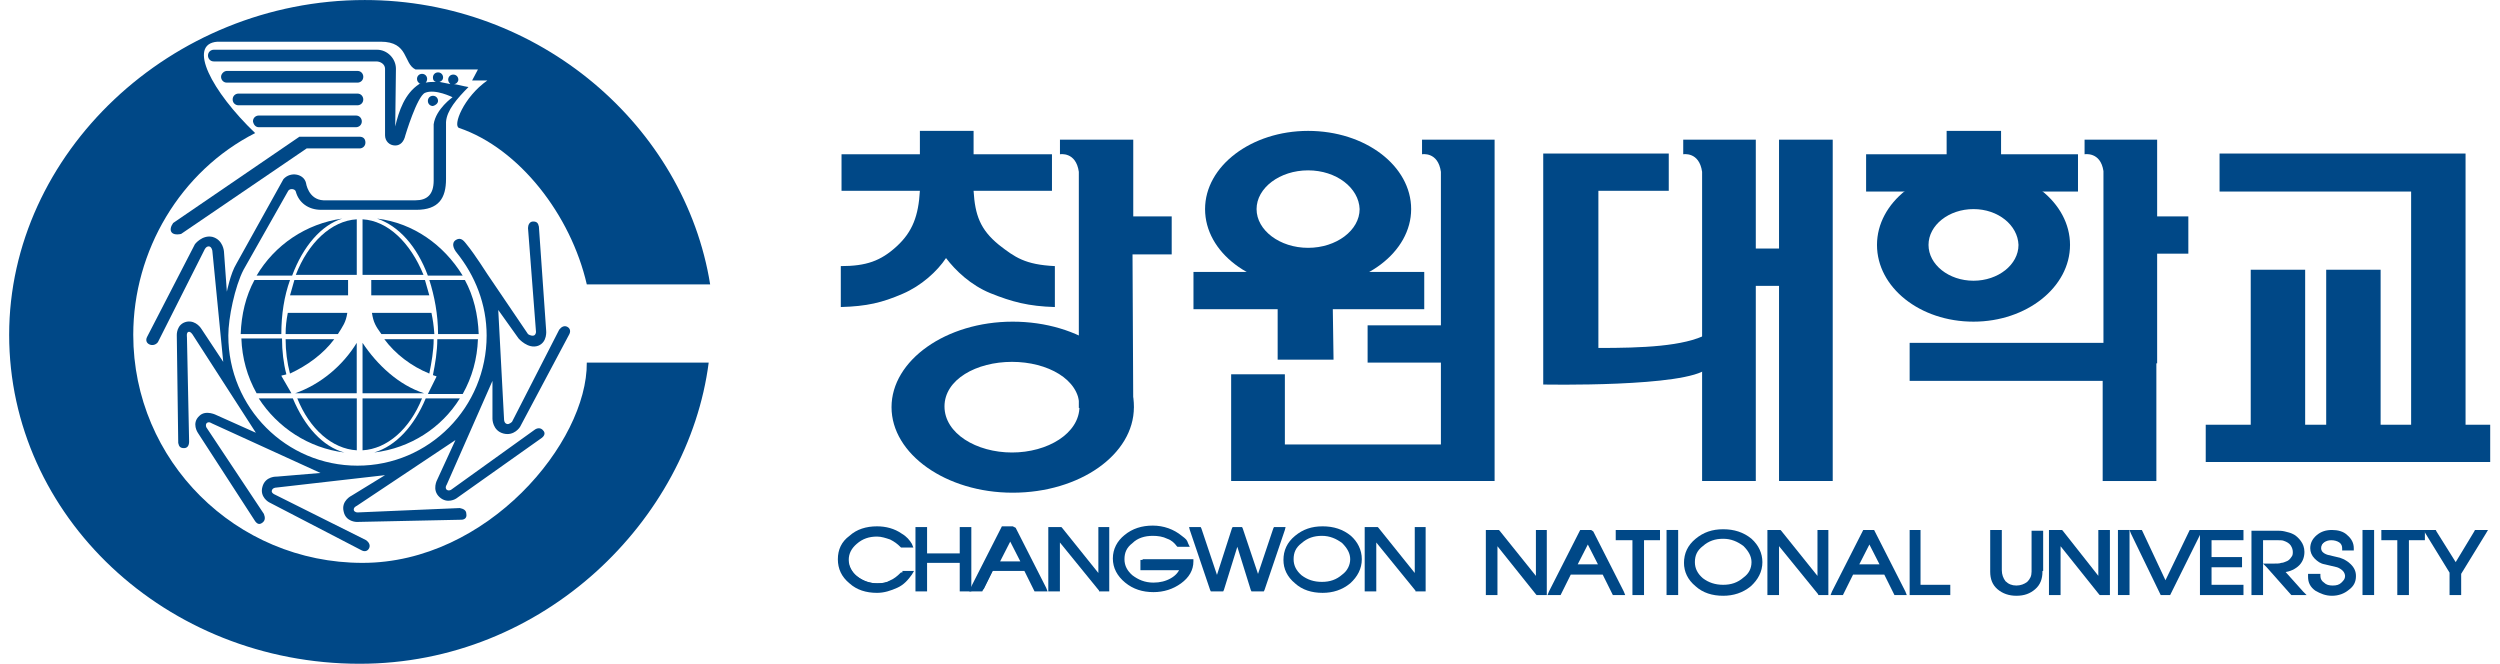 <svg width="113" height="30" viewBox="0 0 113 30" fill="none" xmlns="http://www.w3.org/2000/svg">
<g clip-path="url(#clip0_2521_53341)">
<path d="M16.388 25.442C10.648 25.442 6.023 20.816 6.023 15.134C6.023 11.334 8.155 7.733 11.533 6.015C9.565 4.131 8.45 1.984 9.828 1.885H17.208C18.487 1.885 18.224 2.876 18.782 3.14H21.603L21.34 3.636H22.029C20.947 4.396 20.455 5.684 20.75 5.783C23.472 6.709 25.801 9.715 26.523 12.854H32.099C30.951 5.717 24.391 0.001 16.486 0.001C7.728 0.001 0.414 6.94 0.414 15.134C0.414 23.328 7.499 30.002 16.256 30.002C24.588 30.002 31.115 23.493 32.033 16.389H26.523C26.556 19.99 22.029 25.442 16.388 25.442Z" fill="#004887"/>
<path d="M11.696 5.75H16.091C16.222 5.75 16.354 5.651 16.354 5.486C16.354 5.354 16.255 5.222 16.091 5.222H11.696C11.565 5.222 11.434 5.321 11.434 5.486C11.466 5.651 11.565 5.75 11.696 5.75Z" fill="#004887"/>
<path d="M10.778 4.759H16.157C16.288 4.759 16.42 4.66 16.42 4.495C16.42 4.363 16.321 4.23 16.157 4.23H10.778C10.647 4.23 10.516 4.33 10.516 4.495C10.516 4.66 10.647 4.759 10.778 4.759Z" fill="#004887"/>
<path d="M10.255 3.206C10.123 3.206 9.992 3.338 9.992 3.471C9.992 3.603 10.091 3.735 10.255 3.735H16.159C16.29 3.735 16.421 3.636 16.421 3.471C16.421 3.338 16.323 3.206 16.159 3.206H10.255Z" fill="#004887"/>
<path d="M8.186 10.574L13.861 6.709H16.255C16.386 6.709 16.517 6.609 16.517 6.444C16.517 6.279 16.419 6.18 16.255 6.18H13.533L7.826 10.079C7.596 10.409 7.727 10.673 8.186 10.574Z" fill="#004887"/>
<path d="M19.799 4.561C19.799 4.429 19.701 4.33 19.569 4.33C19.438 4.33 19.34 4.429 19.34 4.561C19.34 4.693 19.438 4.792 19.569 4.792C19.701 4.759 19.799 4.66 19.799 4.561Z" fill="#004887"/>
<path d="M22.259 17.215V18.933C22.259 18.933 22.259 19.462 22.751 19.594C23.243 19.726 23.505 19.297 23.505 19.297L25.736 15.101C25.801 14.968 25.768 14.836 25.637 14.77C25.506 14.704 25.375 14.77 25.276 14.902L23.144 19.065C23.144 19.065 23.013 19.197 22.915 19.164C22.784 19.131 22.784 18.966 22.784 18.966L22.521 14.01L23.44 15.299C23.44 15.299 23.866 15.794 24.325 15.629C24.752 15.464 24.686 14.935 24.686 14.935L24.358 10.244C24.325 10.078 24.26 10.012 24.096 10.012C23.932 10.012 23.866 10.178 23.866 10.31L24.227 15.001C24.227 15.001 24.227 15.133 24.128 15.166C23.997 15.2 23.866 15.101 23.866 15.101L22.029 12.391C22.029 12.391 21.439 11.466 21.111 11.07C20.98 10.904 20.848 10.706 20.619 10.838C20.389 10.97 20.488 11.235 20.652 11.433C21.472 12.457 21.996 13.746 21.996 15.166C21.996 18.404 19.405 21.048 16.158 21.048C12.944 21.048 10.32 18.438 10.32 15.166C10.32 14.374 10.615 12.953 11.008 12.193L13.009 8.658C13.075 8.493 13.337 8.526 13.37 8.658C13.501 9.153 13.928 9.484 14.518 9.484H18.815C19.832 9.484 20.16 8.955 20.16 8.096V5.519C20.192 4.99 20.652 4.462 21.176 3.933C20.947 3.9 20.75 3.834 20.52 3.801C20.619 3.801 20.717 3.702 20.717 3.603C20.717 3.471 20.619 3.371 20.488 3.371C20.356 3.371 20.258 3.471 20.258 3.603C20.258 3.669 20.291 3.735 20.356 3.801C20.192 3.768 20.028 3.735 19.864 3.702C19.963 3.669 20.028 3.603 20.028 3.504C20.028 3.371 19.93 3.272 19.799 3.272C19.668 3.272 19.569 3.371 19.569 3.504C19.569 3.603 19.602 3.669 19.7 3.702C19.536 3.702 19.405 3.702 19.241 3.735C19.274 3.702 19.307 3.636 19.307 3.57C19.307 3.437 19.208 3.338 19.077 3.338C18.946 3.338 18.848 3.437 18.848 3.57C18.848 3.669 18.913 3.768 19.012 3.768C18.979 3.768 18.946 3.768 18.946 3.801C18.29 4.23 18.028 5.023 17.864 5.717L17.896 3.107C17.896 2.645 17.503 2.248 17.044 2.248H17.011H9.664C9.532 2.248 9.401 2.347 9.401 2.512C9.401 2.645 9.5 2.777 9.664 2.777H17.011C17.208 2.777 17.404 2.909 17.404 3.107V6.114C17.404 6.378 17.601 6.576 17.864 6.576C18.093 6.576 18.257 6.411 18.323 6.114C18.323 6.114 18.848 4.363 19.208 4.197C19.668 3.999 20.455 4.396 20.455 4.396C20.455 4.396 19.7 4.924 19.602 5.618V8.162C19.602 8.79 19.307 9.054 18.782 9.054H14.617C13.928 9.021 13.829 8.261 13.829 8.261C13.731 7.865 13.14 7.733 12.812 8.096L10.681 11.929C10.418 12.358 10.254 13.184 10.254 13.184L10.123 11.367C10.123 11.367 10.09 10.838 9.598 10.706C9.139 10.607 8.811 11.037 8.811 11.037L6.646 15.233C6.58 15.365 6.613 15.497 6.744 15.563C6.876 15.629 7.04 15.596 7.138 15.464L9.237 11.301C9.237 11.301 9.303 11.136 9.434 11.136C9.565 11.136 9.598 11.334 9.598 11.334L10.09 16.356L9.106 14.869C9.106 14.869 8.876 14.473 8.45 14.539C7.958 14.638 7.991 15.166 7.991 15.166L8.056 20.023C8.089 20.189 8.155 20.255 8.319 20.255C8.483 20.255 8.548 20.122 8.548 19.957L8.45 15.233C8.45 15.233 8.417 15.034 8.516 15.001C8.614 14.968 8.712 15.133 8.712 15.133L11.566 19.561L9.795 18.768C9.795 18.768 9.303 18.504 9.008 18.801C8.647 19.131 8.942 19.561 8.942 19.561L11.533 23.559C11.632 23.691 11.73 23.724 11.861 23.625C11.992 23.526 11.992 23.393 11.927 23.228L9.336 19.329C9.336 19.329 9.27 19.23 9.336 19.131C9.434 19.032 9.565 19.131 9.565 19.131L14.485 21.378L12.517 21.543C12.517 21.543 11.992 21.51 11.861 22.006C11.73 22.468 12.156 22.7 12.156 22.7L16.355 24.88C16.486 24.946 16.617 24.913 16.683 24.781C16.748 24.649 16.683 24.517 16.552 24.418L12.386 22.336C12.386 22.336 12.255 22.27 12.288 22.171C12.32 22.039 12.485 22.039 12.485 22.039L17.404 21.477L15.896 22.402C15.896 22.402 15.404 22.634 15.535 23.129C15.633 23.592 16.125 23.592 16.125 23.592L20.848 23.492C21.012 23.492 21.111 23.393 21.078 23.228C21.078 23.063 20.947 22.997 20.783 22.964L16.158 23.162C16.158 23.162 16.027 23.162 15.994 23.063C15.961 22.931 16.125 22.865 16.125 22.865L20.586 19.891L19.766 21.675C19.766 21.675 19.504 22.138 19.864 22.468C20.225 22.799 20.619 22.534 20.619 22.534L24.489 19.792C24.62 19.693 24.653 19.561 24.555 19.462C24.456 19.329 24.292 19.329 24.161 19.429L20.389 22.138C20.389 22.138 20.291 22.204 20.192 22.138C20.094 22.039 20.192 21.907 20.192 21.907L22.259 17.215Z" fill="#004887"/>
<path d="M16.781 12.656V13.35H19.405C19.34 13.118 19.274 12.887 19.208 12.656H16.781Z" fill="#004887"/>
<path d="M16.387 9.913V12.424H19.142C18.552 10.971 17.535 9.979 16.387 9.913Z" fill="#004887"/>
<path d="M19.405 16.885C19.503 16.389 19.602 15.86 19.602 15.332H17.371C17.863 15.993 18.585 16.554 19.405 16.885Z" fill="#004887"/>
<path d="M17.043 9.88C18.027 10.211 18.847 11.136 19.339 12.457H20.913C20.061 11.07 18.683 10.079 17.043 9.88Z" fill="#004887"/>
<path d="M15.108 15.332H12.91C12.91 15.86 12.976 16.389 13.107 16.885C13.894 16.521 14.616 15.993 15.108 15.332Z" fill="#004887"/>
<path d="M21.013 12.656H19.406C19.636 13.383 19.8 14.209 19.8 15.101H21.637C21.604 14.209 21.407 13.383 21.013 12.656Z" fill="#004887"/>
<path d="M15.698 14.142H13.009C12.943 14.473 12.91 14.77 12.91 15.101H15.272C15.501 14.737 15.633 14.572 15.698 14.142Z" fill="#004887"/>
<path d="M19.502 14.142H16.812C16.878 14.572 16.977 14.737 17.239 15.101H19.633C19.601 14.671 19.568 14.473 19.502 14.142Z" fill="#004887"/>
<path d="M15.733 12.656H13.306C13.241 12.887 13.175 13.118 13.109 13.35H15.733V12.656Z" fill="#004887"/>
<path d="M16.387 17.777H19.175C18.027 17.413 17.043 16.488 16.387 15.497V17.777Z" fill="#004887"/>
<path d="M16.126 9.913C14.978 9.979 13.929 10.971 13.371 12.424H16.126V9.913Z" fill="#004887"/>
<path d="M16.387 20.354C17.502 20.288 18.519 19.396 19.076 18.008H16.387V20.354Z" fill="#004887"/>
<path d="M15.468 9.88C13.828 10.112 12.418 11.07 11.598 12.457H13.205C13.697 11.136 14.517 10.178 15.468 9.88Z" fill="#004887"/>
<path d="M20.785 18.008H19.243C18.718 19.264 17.898 20.156 16.914 20.453C18.554 20.255 19.965 19.33 20.785 18.008Z" fill="#004887"/>
<path d="M21.603 15.332H19.766C19.766 15.893 19.668 16.455 19.569 16.951C19.602 16.984 19.701 16.984 19.733 17.017L19.34 17.81H20.914C21.341 17.05 21.57 16.224 21.603 15.332Z" fill="#004887"/>
<path d="M16.124 15.497C15.501 16.521 14.484 17.38 13.336 17.777H16.124V15.497Z" fill="#004887"/>
<path d="M13.173 17.777L12.714 16.984C12.78 16.951 12.878 16.951 12.944 16.918C12.813 16.422 12.747 15.861 12.747 15.299H10.91C10.943 16.191 11.173 17.017 11.599 17.777H13.173Z" fill="#004887"/>
<path d="M16.127 18.008H13.438C13.995 19.396 15.012 20.288 16.127 20.354V18.008Z" fill="#004887"/>
<path d="M10.879 15.101H12.716C12.716 14.209 12.847 13.383 13.109 12.656H11.502C11.108 13.383 10.912 14.209 10.879 15.101Z" fill="#004887"/>
<path d="M15.566 20.453C14.582 20.189 13.762 19.264 13.237 18.008H11.695C12.548 19.33 13.959 20.255 15.566 20.453Z" fill="#004887"/>
<path d="M40.79 25.805H41.151H41.315L41.217 25.971C41.053 26.202 40.856 26.433 40.561 26.565C40.266 26.698 39.97 26.797 39.642 26.797C39.15 26.797 38.724 26.665 38.396 26.367C38.035 26.07 37.871 25.706 37.871 25.277C37.871 24.847 38.035 24.484 38.396 24.22C38.724 23.922 39.15 23.79 39.642 23.79C40.036 23.79 40.429 23.889 40.758 24.12C40.987 24.253 41.118 24.418 41.217 24.583L41.282 24.748H41.118H40.758H40.725L40.692 24.715C40.561 24.583 40.429 24.484 40.233 24.385C40.036 24.319 39.839 24.253 39.642 24.253C39.282 24.253 38.986 24.352 38.724 24.583C38.494 24.781 38.363 25.012 38.363 25.31C38.363 25.574 38.494 25.838 38.724 26.037C38.986 26.235 39.282 26.367 39.642 26.367C39.872 26.367 40.069 26.334 40.233 26.235C40.397 26.169 40.561 26.037 40.692 25.905L40.725 25.872H40.79V25.805Z" fill="#004887"/>
<path d="M40.789 25.905H41.15C41.019 26.136 40.789 26.334 40.527 26.466C40.265 26.598 39.969 26.665 39.642 26.665C39.182 26.665 38.789 26.532 38.461 26.268C38.133 26.004 37.969 25.673 37.969 25.277C37.969 24.88 38.133 24.55 38.461 24.286C38.789 24.021 39.182 23.889 39.642 23.889C40.035 23.889 40.396 23.988 40.724 24.186C40.921 24.319 41.052 24.451 41.15 24.616H40.789C40.658 24.451 40.494 24.352 40.297 24.253C40.101 24.154 39.904 24.12 39.674 24.12C39.313 24.12 38.986 24.22 38.723 24.451C38.461 24.682 38.33 24.946 38.33 25.244C38.33 25.541 38.461 25.838 38.723 26.037C38.986 26.268 39.313 26.367 39.674 26.367C39.904 26.367 40.101 26.334 40.297 26.235C40.494 26.202 40.658 26.07 40.789 25.905Z" fill="#004887"/>
<path d="M43.904 23.922V26.632V26.731H43.806H43.478H43.38V26.632V25.343L43.478 25.442H41.805L41.904 25.343V26.632V26.731H41.805H41.477H41.379V26.632V23.922V23.823H41.477H41.805H41.904V23.922V25.112L41.805 25.013H43.478L43.38 25.112V23.922V23.823H43.478H43.806H43.904V23.922Z" fill="#004887"/>
<path d="M43.809 23.922V26.632H43.481V25.343H41.809V26.632H41.48V23.922H41.809V25.112H43.481V23.922H43.809Z" fill="#004887"/>
<path d="M45.908 23.856L47.285 26.565L47.351 26.731H47.187H46.826H46.761L46.728 26.665L46.269 25.739L46.334 25.805H44.825L44.891 25.739L44.432 26.665L44.399 26.731H44.333H43.973H43.809L43.874 26.565L45.252 23.856L45.285 23.79H45.35H45.711H45.777L45.908 23.856ZM45.022 25.376H46.269L46.203 25.541L45.58 24.319H45.744L45.121 25.541L45.022 25.376Z" fill="#004887"/>
<path d="M45.643 24.22L46.266 25.442H45.02L45.643 24.22ZM45.479 23.922L44.102 26.632H44.462L44.922 25.706H46.43L46.89 26.632H47.25L45.873 23.922H45.479Z" fill="#004887"/>
<path d="M50.138 23.922V26.632V26.731H50.072H49.744H49.679V26.698L47.744 24.319L47.908 24.253V26.632V26.731H47.809H47.481H47.383V26.632V23.922V23.823H47.481H47.94H47.973L48.006 23.856L49.81 26.103L49.646 26.169V23.922V23.823H49.744H50.072H50.138V23.922Z" fill="#004887"/>
<path d="M50.074 23.922V26.632H49.746L47.844 24.253V26.632H47.516V23.922H47.942L49.746 26.169V23.922H50.074Z" fill="#004887"/>
<path d="M51.646 25.277H53.843H53.942V25.376C53.942 25.773 53.745 26.103 53.384 26.367C53.023 26.631 52.597 26.764 52.138 26.764C51.646 26.764 51.219 26.631 50.858 26.334C50.498 26.037 50.301 25.673 50.301 25.244C50.301 24.814 50.498 24.451 50.826 24.187C51.186 23.889 51.613 23.757 52.105 23.757C52.597 23.757 53.056 23.922 53.417 24.22C53.515 24.286 53.581 24.352 53.614 24.385C53.646 24.418 53.679 24.484 53.712 24.583L53.778 24.715H53.646H53.286H53.22L53.187 24.682C53.089 24.55 52.958 24.418 52.761 24.352C52.564 24.253 52.334 24.22 52.105 24.22C51.744 24.22 51.416 24.319 51.186 24.55C50.924 24.748 50.826 24.98 50.826 25.277C50.826 25.574 50.957 25.805 51.186 26.004C51.449 26.202 51.744 26.334 52.138 26.334C52.433 26.334 52.695 26.268 52.925 26.136C53.154 26.004 53.286 25.839 53.351 25.64L53.45 25.773H51.646H51.547V25.673V25.409V25.31H51.646V25.277Z" fill="#004887"/>
<path d="M51.646 25.376H53.844C53.844 25.739 53.68 26.037 53.319 26.301C52.991 26.565 52.565 26.665 52.106 26.665C51.646 26.665 51.22 26.532 50.892 26.268C50.564 26.004 50.367 25.673 50.367 25.277C50.367 24.88 50.531 24.55 50.859 24.286C51.187 24.021 51.614 23.889 52.073 23.889C52.565 23.889 52.958 24.021 53.319 24.319C53.418 24.385 53.45 24.451 53.483 24.484C53.516 24.517 53.549 24.583 53.582 24.649H53.221C53.122 24.484 52.958 24.385 52.762 24.286C52.565 24.186 52.335 24.154 52.073 24.154C51.679 24.154 51.351 24.253 51.089 24.484C50.826 24.715 50.695 24.98 50.695 25.31C50.695 25.607 50.826 25.905 51.122 26.103C51.384 26.334 51.712 26.433 52.106 26.433C52.401 26.433 52.696 26.367 52.958 26.202C53.221 26.037 53.352 25.872 53.418 25.64H51.614V25.376H51.646Z" fill="#004887"/>
<path d="M57.649 23.823H57.977H58.108L58.076 23.955L57.157 26.665L57.124 26.731H57.059H56.633H56.567L56.534 26.665L55.845 24.451H56.009L55.321 26.665L55.288 26.731H55.222H54.796H54.73L54.697 26.665L53.779 23.955L53.746 23.823H53.877H54.238H54.271L54.304 23.889L55.091 26.235H54.927L55.681 23.889L55.714 23.823H55.78H56.075H56.141L56.173 23.889L56.961 26.235H56.764L57.551 23.889L57.584 23.823H57.649Z" fill="#004887"/>
<path d="M57.651 23.922H57.979L57.06 26.632H56.634L55.945 24.418L55.224 26.632H54.797L53.879 23.922H54.24L55.027 26.268L55.781 23.922H56.077L56.831 26.268L57.651 23.922Z" fill="#004887"/>
<path d="M61.554 25.277C61.554 25.706 61.357 26.07 61.029 26.367C60.669 26.665 60.242 26.797 59.783 26.797C59.291 26.797 58.864 26.665 58.536 26.367C58.176 26.07 58.012 25.706 58.012 25.31C58.012 24.88 58.176 24.517 58.536 24.22C58.897 23.922 59.291 23.79 59.783 23.79C60.275 23.79 60.701 23.922 61.062 24.22C61.357 24.484 61.554 24.847 61.554 25.277ZM61.029 25.277C61.029 25.012 60.898 24.781 60.669 24.55C60.406 24.352 60.111 24.22 59.75 24.22C59.389 24.22 59.094 24.319 58.832 24.55C58.569 24.748 58.471 24.98 58.471 25.277C58.471 25.574 58.602 25.805 58.832 26.004C59.094 26.202 59.389 26.301 59.75 26.301C60.111 26.301 60.406 26.202 60.669 25.971C60.898 25.805 61.029 25.541 61.029 25.277Z" fill="#004887"/>
<path d="M60.733 26.07C60.47 26.301 60.142 26.4 59.749 26.4C59.355 26.4 59.027 26.301 58.765 26.07C58.502 25.838 58.371 25.574 58.371 25.277C58.371 24.98 58.502 24.682 58.765 24.484C59.027 24.253 59.355 24.154 59.749 24.154C60.109 24.154 60.437 24.253 60.733 24.484C60.995 24.715 61.126 24.98 61.126 25.277C61.126 25.574 60.995 25.872 60.733 26.07ZM60.962 24.286C60.634 24.021 60.208 23.889 59.749 23.889C59.289 23.889 58.863 24.021 58.535 24.319C58.207 24.583 58.043 24.913 58.043 25.31C58.043 25.706 58.207 26.004 58.535 26.301C58.863 26.565 59.257 26.698 59.749 26.698C60.241 26.698 60.634 26.565 60.962 26.301C61.29 26.037 61.454 25.706 61.454 25.31C61.454 24.88 61.29 24.55 60.962 24.286Z" fill="#004887"/>
<path d="M64.439 23.922V26.632V26.731H64.373H64.045H63.98V26.698L62.044 24.319L62.208 24.253V26.632V26.731H62.11H61.782H61.684V26.632V23.922V23.823H61.782H62.241H62.274L62.307 23.856L64.111 26.103L63.947 26.169V23.922V23.823H64.045H64.373H64.439V23.922Z" fill="#004887"/>
<path d="M64.375 23.922V26.632H64.047L62.144 24.253V26.632H61.816V23.922H62.243L64.047 26.169V23.922H64.375Z" fill="#004887"/>
<path d="M69.915 24.054V26.797V26.896H69.817H69.522H69.456L69.423 26.863L67.521 24.484L67.685 24.418V26.797V26.896H67.587H67.259H67.16V26.797V24.054V23.955H67.259H67.718H67.751L67.783 23.988L69.587 26.235L69.423 26.301V24.054V23.955H69.489H69.817H69.915V24.054Z" fill="#004887"/>
<path d="M69.82 24.054V26.764H69.492L67.59 24.385V26.764H67.262V24.054H67.688L69.492 26.301V24.054H69.82Z" fill="#004887"/>
<path d="M72.016 24.021L73.393 26.731L73.459 26.896H73.295H72.934H72.901L72.868 26.83L72.409 25.905L72.475 25.971H70.966L71.032 25.905L70.572 26.83L70.54 26.896H70.474H70.113H69.949L70.015 26.731L71.392 24.021L71.425 23.955H71.491H71.852H71.917L72.016 24.021ZM71.13 25.508H72.376L72.311 25.673L71.688 24.451H71.852L71.228 25.673L71.13 25.508Z" fill="#004887"/>
<path d="M71.754 24.385L72.377 25.607H71.131L71.754 24.385ZM71.557 24.054L70.18 26.764H70.54L71 25.839H72.508L72.968 26.764H73.329L71.951 24.054H71.557Z" fill="#004887"/>
<path d="M75.032 24.054V24.319V24.418H74.934H74.212L74.31 24.319V26.797V26.896H74.212H73.884H73.786V26.797V24.319L73.884 24.418H73.13H73.031V24.319V24.054V23.955H73.13H74.934H75.032V24.054Z" fill="#004887"/>
<path d="M74.937 24.054V24.319H74.215V26.797H73.887V24.319H73.133V24.054H74.937Z" fill="#004887"/>
<path d="M75.853 24.054V26.797V26.896H75.754H75.427H75.328V26.797V24.054V23.955H75.427H75.754H75.853V24.054Z" fill="#004887"/>
<path d="M75.754 24.054V26.764H75.426V24.054H75.754Z" fill="#004887"/>
<path d="M79.66 25.409C79.66 25.839 79.463 26.202 79.135 26.5C78.774 26.797 78.348 26.929 77.888 26.929C77.396 26.929 76.97 26.797 76.642 26.5C76.281 26.202 76.117 25.839 76.117 25.442C76.117 25.013 76.281 24.649 76.642 24.352C77.003 24.055 77.396 23.922 77.888 23.922C78.38 23.922 78.807 24.055 79.168 24.352C79.496 24.649 79.66 25.013 79.66 25.409ZM79.168 25.409C79.168 25.145 79.036 24.914 78.807 24.682C78.544 24.484 78.249 24.352 77.888 24.352C77.528 24.352 77.232 24.451 76.97 24.682C76.708 24.881 76.609 25.112 76.609 25.409C76.609 25.706 76.74 25.938 76.97 26.136C77.232 26.334 77.528 26.433 77.888 26.433C78.249 26.433 78.544 26.334 78.807 26.103C79.036 25.938 79.168 25.706 79.168 25.409Z" fill="#004887"/>
<path d="M78.838 26.235C78.576 26.466 78.248 26.566 77.854 26.566C77.46 26.566 77.132 26.466 76.87 26.235C76.608 26.004 76.509 25.739 76.509 25.442C76.509 25.145 76.64 24.848 76.903 24.649C77.165 24.418 77.493 24.319 77.887 24.319C78.248 24.319 78.576 24.418 78.871 24.649C79.133 24.881 79.264 25.145 79.264 25.442C79.264 25.739 79.1 26.004 78.838 26.235ZM79.068 24.418C78.74 24.154 78.313 24.021 77.854 24.021C77.395 24.021 76.968 24.154 76.64 24.451C76.312 24.715 76.148 25.046 76.148 25.442C76.148 25.839 76.312 26.136 76.64 26.433C76.968 26.698 77.362 26.83 77.854 26.83C78.313 26.83 78.74 26.698 79.068 26.4C79.396 26.136 79.56 25.806 79.56 25.409C79.592 25.046 79.396 24.715 79.068 24.418Z" fill="#004887"/>
<path d="M82.642 24.054V26.797V26.896H82.576H82.248H82.183V26.863L80.248 24.484L80.412 24.418V26.797V26.896H80.313H79.985H79.887V26.797V24.054V23.955H79.985H80.444H80.477L80.51 23.988L82.314 26.235L82.15 26.301V24.054V23.955H82.248H82.576H82.642V24.054Z" fill="#004887"/>
<path d="M82.578 24.054V26.764H82.25L80.347 24.385V26.764H80.019V24.054H80.446L82.25 26.301V24.054H82.578Z" fill="#004887"/>
<path d="M84.743 24.021L86.121 26.731L86.186 26.896H86.022H85.694H85.629L85.596 26.83L85.137 25.905L85.202 25.971H83.726L83.792 25.905L83.333 26.83L83.3 26.896H83.234H82.873H82.742L82.808 26.731L84.185 24.021L84.218 23.955H84.284H84.645H84.71L84.743 24.021ZM83.857 25.508H85.104L85.038 25.673L84.415 24.451H84.579L83.956 25.673L83.857 25.508Z" fill="#004887"/>
<path d="M84.479 24.385L85.102 25.607H83.856L84.479 24.385ZM84.315 24.054L82.938 26.764H83.298L83.757 25.839H85.266L85.725 26.764H86.086L84.709 24.054H84.315Z" fill="#004887"/>
<path d="M88.153 26.532V26.797V26.896H88.055H86.415H86.316V26.797V24.054V23.955H86.415H86.743H86.808V24.054V26.532L86.743 26.433H88.055H88.153V26.532Z" fill="#004887"/>
<path d="M88.056 26.532V26.797H86.383V24.087H86.711V26.565H88.056V26.532Z" fill="#004887"/>
<path d="M92.319 25.805V25.839C92.319 26.169 92.22 26.433 91.991 26.631C91.761 26.83 91.499 26.929 91.138 26.929C90.81 26.929 90.515 26.83 90.285 26.631C90.055 26.433 89.957 26.169 89.957 25.839V25.773V24.054V23.955H90.055H90.383H90.482V24.054V25.739V25.773C90.482 25.971 90.547 26.136 90.646 26.268C90.777 26.4 90.941 26.466 91.138 26.466C91.335 26.466 91.499 26.4 91.63 26.301C91.761 26.169 91.827 26.037 91.827 25.839V25.805V24.087V23.988H91.925H92.253H92.351V24.087V25.805H92.319Z" fill="#004887"/>
<path d="M92.219 25.805V25.839C92.219 26.136 92.121 26.367 91.924 26.532C91.728 26.731 91.465 26.797 91.137 26.797C90.809 26.797 90.547 26.698 90.35 26.532C90.153 26.334 90.055 26.103 90.055 25.805V25.773V24.054H90.383V25.739V25.773C90.383 26.004 90.448 26.202 90.579 26.334C90.711 26.466 90.907 26.532 91.137 26.532C91.367 26.532 91.564 26.466 91.695 26.334C91.826 26.202 91.891 26.004 91.891 25.805V25.773V24.054H92.219V25.805Z" fill="#004887"/>
<path d="M95.368 24.054V26.797V26.896H95.27H94.942H94.909L94.876 26.863L92.974 24.484L93.138 24.418V26.797V26.896H93.04H92.712H92.613V26.797V24.054V23.955H92.712H93.138H93.204L93.237 23.988L95.008 26.235L94.844 26.301V24.054V23.955H94.942H95.27H95.368V24.054Z" fill="#004887"/>
<path d="M95.269 24.054V26.764H94.941L93.039 24.385V26.764H92.711V24.054H93.137L94.941 26.301V24.054H95.269Z" fill="#004887"/>
<path d="M96.255 24.054V26.797V26.896H96.157H95.829H95.731V26.797V24.054V23.955H95.829H96.157H96.255V24.054Z" fill="#004887"/>
<path d="M96.156 24.054V26.764H95.828V24.054H96.156Z" fill="#004887"/>
<path d="M99.009 23.955H99.37H99.534L99.468 24.12L98.124 26.83L98.091 26.896H98.025H97.73H97.664L97.632 26.83L96.32 24.12L96.254 23.955H96.385H96.746H96.811L96.844 24.021L97.96 26.4H97.796L98.944 24.021L98.976 23.955H99.009Z" fill="#004887"/>
<path d="M99.011 24.054H99.371L98.027 26.764H97.731L96.387 24.054H96.748L97.863 26.433L99.011 24.054Z" fill="#004887"/>
<path d="M101.405 26.532V26.797V26.896H101.307H99.536H99.438V26.797V24.054V23.955H99.536H101.307H101.405V24.054V24.319V24.418H101.307H99.864L99.962 24.319V25.277L99.864 25.178H101.241H101.34V25.277V25.541V25.64H101.241H99.864L99.962 25.541V26.532L99.864 26.433H101.307H101.405V26.532Z" fill="#004887"/>
<path d="M101.306 26.532V26.797H99.535V24.087H101.306V24.352H99.863V25.31H101.241V25.541H99.863V26.532H101.306Z" fill="#004887"/>
<path d="M104.16 24.946C104.16 25.211 104.062 25.442 103.865 25.607C103.668 25.772 103.406 25.872 103.11 25.872L103.176 25.706L104.094 26.731L104.258 26.896H104.029H103.602H103.57L103.537 26.863L102.454 25.64L102.29 25.475H102.52H102.618H102.717C102.914 25.475 103.045 25.475 103.11 25.442C103.176 25.442 103.274 25.409 103.34 25.376C103.438 25.343 103.504 25.277 103.57 25.178C103.635 25.112 103.635 25.012 103.635 24.946C103.635 24.847 103.602 24.748 103.537 24.649C103.471 24.55 103.34 24.484 103.242 24.451C103.176 24.418 103.078 24.418 102.979 24.418C102.881 24.418 102.75 24.418 102.52 24.418H102.192L102.29 24.319V26.797V26.896H102.192H101.864H101.766V26.797V24.087V23.988H101.864H102.914C103.012 23.988 103.143 23.988 103.274 24.021C103.406 24.054 103.537 24.087 103.602 24.12C103.766 24.186 103.898 24.319 103.996 24.451C104.094 24.583 104.16 24.748 104.16 24.946Z" fill="#004887"/>
<path d="M104.063 24.946C104.063 25.178 103.965 25.376 103.801 25.541C103.604 25.706 103.407 25.772 103.112 25.772L104.03 26.797H103.604L102.522 25.574H102.62H102.718C102.915 25.574 103.046 25.574 103.145 25.541C103.243 25.541 103.309 25.508 103.407 25.475C103.506 25.409 103.604 25.343 103.67 25.244C103.735 25.145 103.768 25.046 103.768 24.946C103.768 24.814 103.735 24.715 103.637 24.583C103.538 24.484 103.44 24.418 103.276 24.352C103.178 24.319 103.112 24.319 103.014 24.319C102.915 24.319 102.751 24.319 102.554 24.319H102.226V26.797H101.898V24.087H102.948C103.046 24.087 103.145 24.087 103.309 24.12C103.44 24.154 103.538 24.186 103.604 24.22C103.768 24.286 103.899 24.385 103.965 24.517C104.03 24.649 104.063 24.781 104.063 24.946Z" fill="#004887"/>
<path d="M106.489 26.037C106.489 26.301 106.391 26.499 106.161 26.665C105.964 26.83 105.702 26.929 105.407 26.929C105.111 26.929 104.882 26.83 104.652 26.698C104.423 26.532 104.324 26.334 104.324 26.07V26.037V25.938H104.423H104.783H104.882V26.037C104.882 26.169 104.947 26.268 105.046 26.334C105.144 26.433 105.275 26.466 105.439 26.466C105.603 26.466 105.735 26.433 105.833 26.334C105.931 26.235 105.997 26.169 105.997 26.037C105.997 25.971 105.964 25.872 105.899 25.805C105.833 25.739 105.735 25.673 105.636 25.64L105.079 25.508C104.882 25.475 104.751 25.376 104.619 25.244C104.488 25.112 104.423 24.947 104.423 24.781C104.423 24.55 104.521 24.352 104.718 24.187C104.915 24.021 105.144 23.955 105.407 23.955C105.669 23.955 105.931 24.021 106.095 24.187C106.292 24.352 106.391 24.55 106.391 24.781V24.88H106.292H105.964H105.866V24.781C105.866 24.682 105.833 24.583 105.735 24.517C105.636 24.451 105.505 24.418 105.374 24.418C105.243 24.418 105.144 24.451 105.046 24.517C104.947 24.583 104.915 24.682 104.915 24.781C104.915 24.847 104.947 24.913 104.98 24.947C105.046 25.013 105.111 25.046 105.21 25.079L105.767 25.211C105.964 25.277 106.128 25.376 106.259 25.508C106.423 25.673 106.489 25.839 106.489 26.037Z" fill="#004887"/>
<path d="M106.423 26.037C106.423 26.268 106.324 26.433 106.127 26.598C105.931 26.764 105.701 26.83 105.406 26.83C105.143 26.83 104.914 26.764 104.717 26.598C104.52 26.433 104.422 26.268 104.422 26.07V26.037H104.783C104.783 26.202 104.848 26.334 104.979 26.433C105.111 26.532 105.275 26.598 105.439 26.598C105.603 26.598 105.767 26.532 105.898 26.433C106.029 26.334 106.095 26.202 106.095 26.07C106.095 25.971 106.062 25.872 105.963 25.772C105.898 25.673 105.799 25.607 105.668 25.574L105.111 25.442C104.947 25.409 104.815 25.31 104.684 25.211C104.586 25.079 104.52 24.946 104.52 24.814C104.52 24.616 104.619 24.418 104.783 24.286C104.947 24.154 105.176 24.087 105.439 24.087C105.701 24.087 105.898 24.154 106.095 24.286C106.259 24.418 106.357 24.616 106.357 24.814H106.029C106.029 24.682 105.963 24.55 105.865 24.484C105.734 24.385 105.603 24.352 105.439 24.352C105.275 24.352 105.143 24.385 105.045 24.484C104.947 24.583 104.881 24.682 104.881 24.814C104.881 24.913 104.914 24.98 104.979 25.079C105.045 25.145 105.143 25.211 105.242 25.244L105.799 25.376C105.996 25.409 106.127 25.508 106.259 25.64C106.357 25.706 106.423 25.872 106.423 26.037Z" fill="#004887"/>
<path d="M107.31 24.054V26.797V26.896H107.212H106.884H106.785V26.797V24.054V23.955H106.884H107.212H107.31V24.054Z" fill="#004887"/>
<path d="M107.211 24.054V26.764H106.883V24.054H107.211Z" fill="#004887"/>
<path d="M109.605 24.054V24.319V24.418H109.539H108.785L108.883 24.319V26.797V26.896H108.785H108.457H108.358V26.797V24.319L108.457 24.418H107.735H107.637V24.319V24.054V23.955H107.735H109.539H109.605V24.054Z" fill="#004887"/>
<path d="M109.538 24.054V24.319H108.817V26.797H108.489V24.319H107.734V24.054H109.538Z" fill="#004887"/>
<path d="M111.933 23.955H112.261H112.458L112.36 24.12L111.245 25.938V25.872V26.797V26.896H111.146H110.818H110.72V26.797V25.872L110.753 25.938L109.637 24.12L109.539 23.955H109.703H110.064H110.097L110.129 24.021L111.081 25.541H110.917L111.835 24.021L111.868 23.955H111.933Z" fill="#004887"/>
<path d="M111.932 24.054H112.293L111.178 25.872V26.764H110.85V25.872L109.734 24.054H110.095L111.014 25.574L111.932 24.054Z" fill="#004887"/>
<path d="M58.076 20.09V16.918H55.648V21.741H67.489V20.09H58.076Z" fill="#004887"/>
<path d="M97.468 15.497H86.316V17.215H95.041V21.742H97.468V15.497Z" fill="#004887"/>
<path d="M90.448 6.973V5.916H87.988V6.973H84.348V8.658H93.925V6.973H90.448Z" fill="#004887"/>
<path d="M64.376 12.292H53.945V13.977H57.75V16.257H60.276L60.243 13.977H64.376V12.292Z" fill="#004887"/>
<path d="M45.154 11.07C44.301 10.376 44.072 9.715 44.006 8.625H47.549V6.973H44.006V5.916H41.579V6.973H38.037V8.625H41.579C41.514 9.748 41.251 10.475 40.529 11.136C39.808 11.797 39.152 12.028 38.004 12.028V13.878C39.185 13.845 39.873 13.68 40.792 13.283C41.645 12.92 42.366 12.259 42.76 11.664C43.186 12.226 43.875 12.887 44.761 13.25C45.745 13.647 46.499 13.845 47.68 13.878V12.028C46.335 11.962 45.876 11.631 45.154 11.07Z" fill="#004887"/>
<path d="M72.247 15.728V8.625H75.428V6.94H69.754V17.38C69.754 17.38 76.248 17.512 77.167 16.653V15.101C76.117 15.662 74.215 15.728 72.247 15.728Z" fill="#004887"/>
<path d="M111.443 6.94H100.324V8.658H108.983V20.023H111.443V6.94Z" fill="#004887"/>
<path d="M51.252 18.404C51.252 20.552 48.792 22.27 45.775 22.27C42.757 22.27 40.297 20.519 40.297 18.404C40.297 16.29 42.757 14.539 45.775 14.539C48.792 14.539 51.252 16.257 51.252 18.404ZM45.742 16.356C44.135 16.356 42.691 17.149 42.691 18.371C42.691 19.594 44.135 20.453 45.742 20.453C47.349 20.453 48.792 19.594 48.792 18.371C48.792 17.149 47.349 16.356 45.742 16.356Z" fill="#004887"/>
<path d="M63.784 9.451C63.784 11.4 61.685 12.986 59.126 12.986C56.535 12.986 54.469 11.4 54.469 9.451C54.469 7.501 56.568 5.916 59.126 5.916C61.718 5.916 63.784 7.501 63.784 9.451ZM59.126 7.7C57.847 7.7 56.797 8.493 56.797 9.451C56.797 10.409 57.847 11.202 59.126 11.202C60.406 11.202 61.455 10.409 61.455 9.451C61.422 8.493 60.406 7.7 59.126 7.7Z" fill="#004887"/>
<path d="M93.565 11.07C93.565 12.986 91.597 14.539 89.202 14.539C86.775 14.539 84.84 12.986 84.84 11.07C84.84 9.153 86.808 7.601 89.202 7.601C91.597 7.601 93.565 9.153 93.565 11.07ZM89.202 9.451C88.087 9.451 87.169 10.178 87.169 11.07C87.169 11.962 88.087 12.689 89.202 12.689C90.317 12.689 91.236 11.962 91.236 11.07C91.203 10.178 90.317 9.451 89.202 9.451Z" fill="#004887"/>
<path d="M52.994 9.781H51.223V6.312H49.386H47.91V6.973C47.91 6.973 48.632 6.841 48.763 7.766V18.438H51.223L51.19 11.499H52.961V9.781H52.994Z" fill="#004887"/>
<path d="M65.129 6.312H64.276V6.973C64.276 6.973 64.998 6.841 65.129 7.766V14.704H61.816V16.389H65.129V21.741H67.556V6.312H65.129Z" fill="#004887"/>
<path d="M80.412 6.312V11.235H79.362V6.312H76.935H76.082V6.973C76.082 6.973 76.804 6.841 76.935 7.766V21.741H79.362V12.92H80.412V21.741H82.839V6.312H80.412Z" fill="#004887"/>
<path d="M97.503 9.781V6.312H95.076H94.223V6.973C94.223 6.973 94.944 6.841 95.076 7.733V16.422H97.503V11.466H98.913V9.781H97.503Z" fill="#004887"/>
<path d="M107.604 19.198V12.193H105.144V19.198H104.193V12.193H101.733V19.198H99.699V20.883H112.557V19.198H107.604Z" fill="#004887"/>
</g>
<defs>
<clipPath id="clip0_2521_53341">
<rect width="112.143" height="30" fill="white" transform="translate(0.414 0.001)"/>
</clipPath>
</defs>
</svg>
